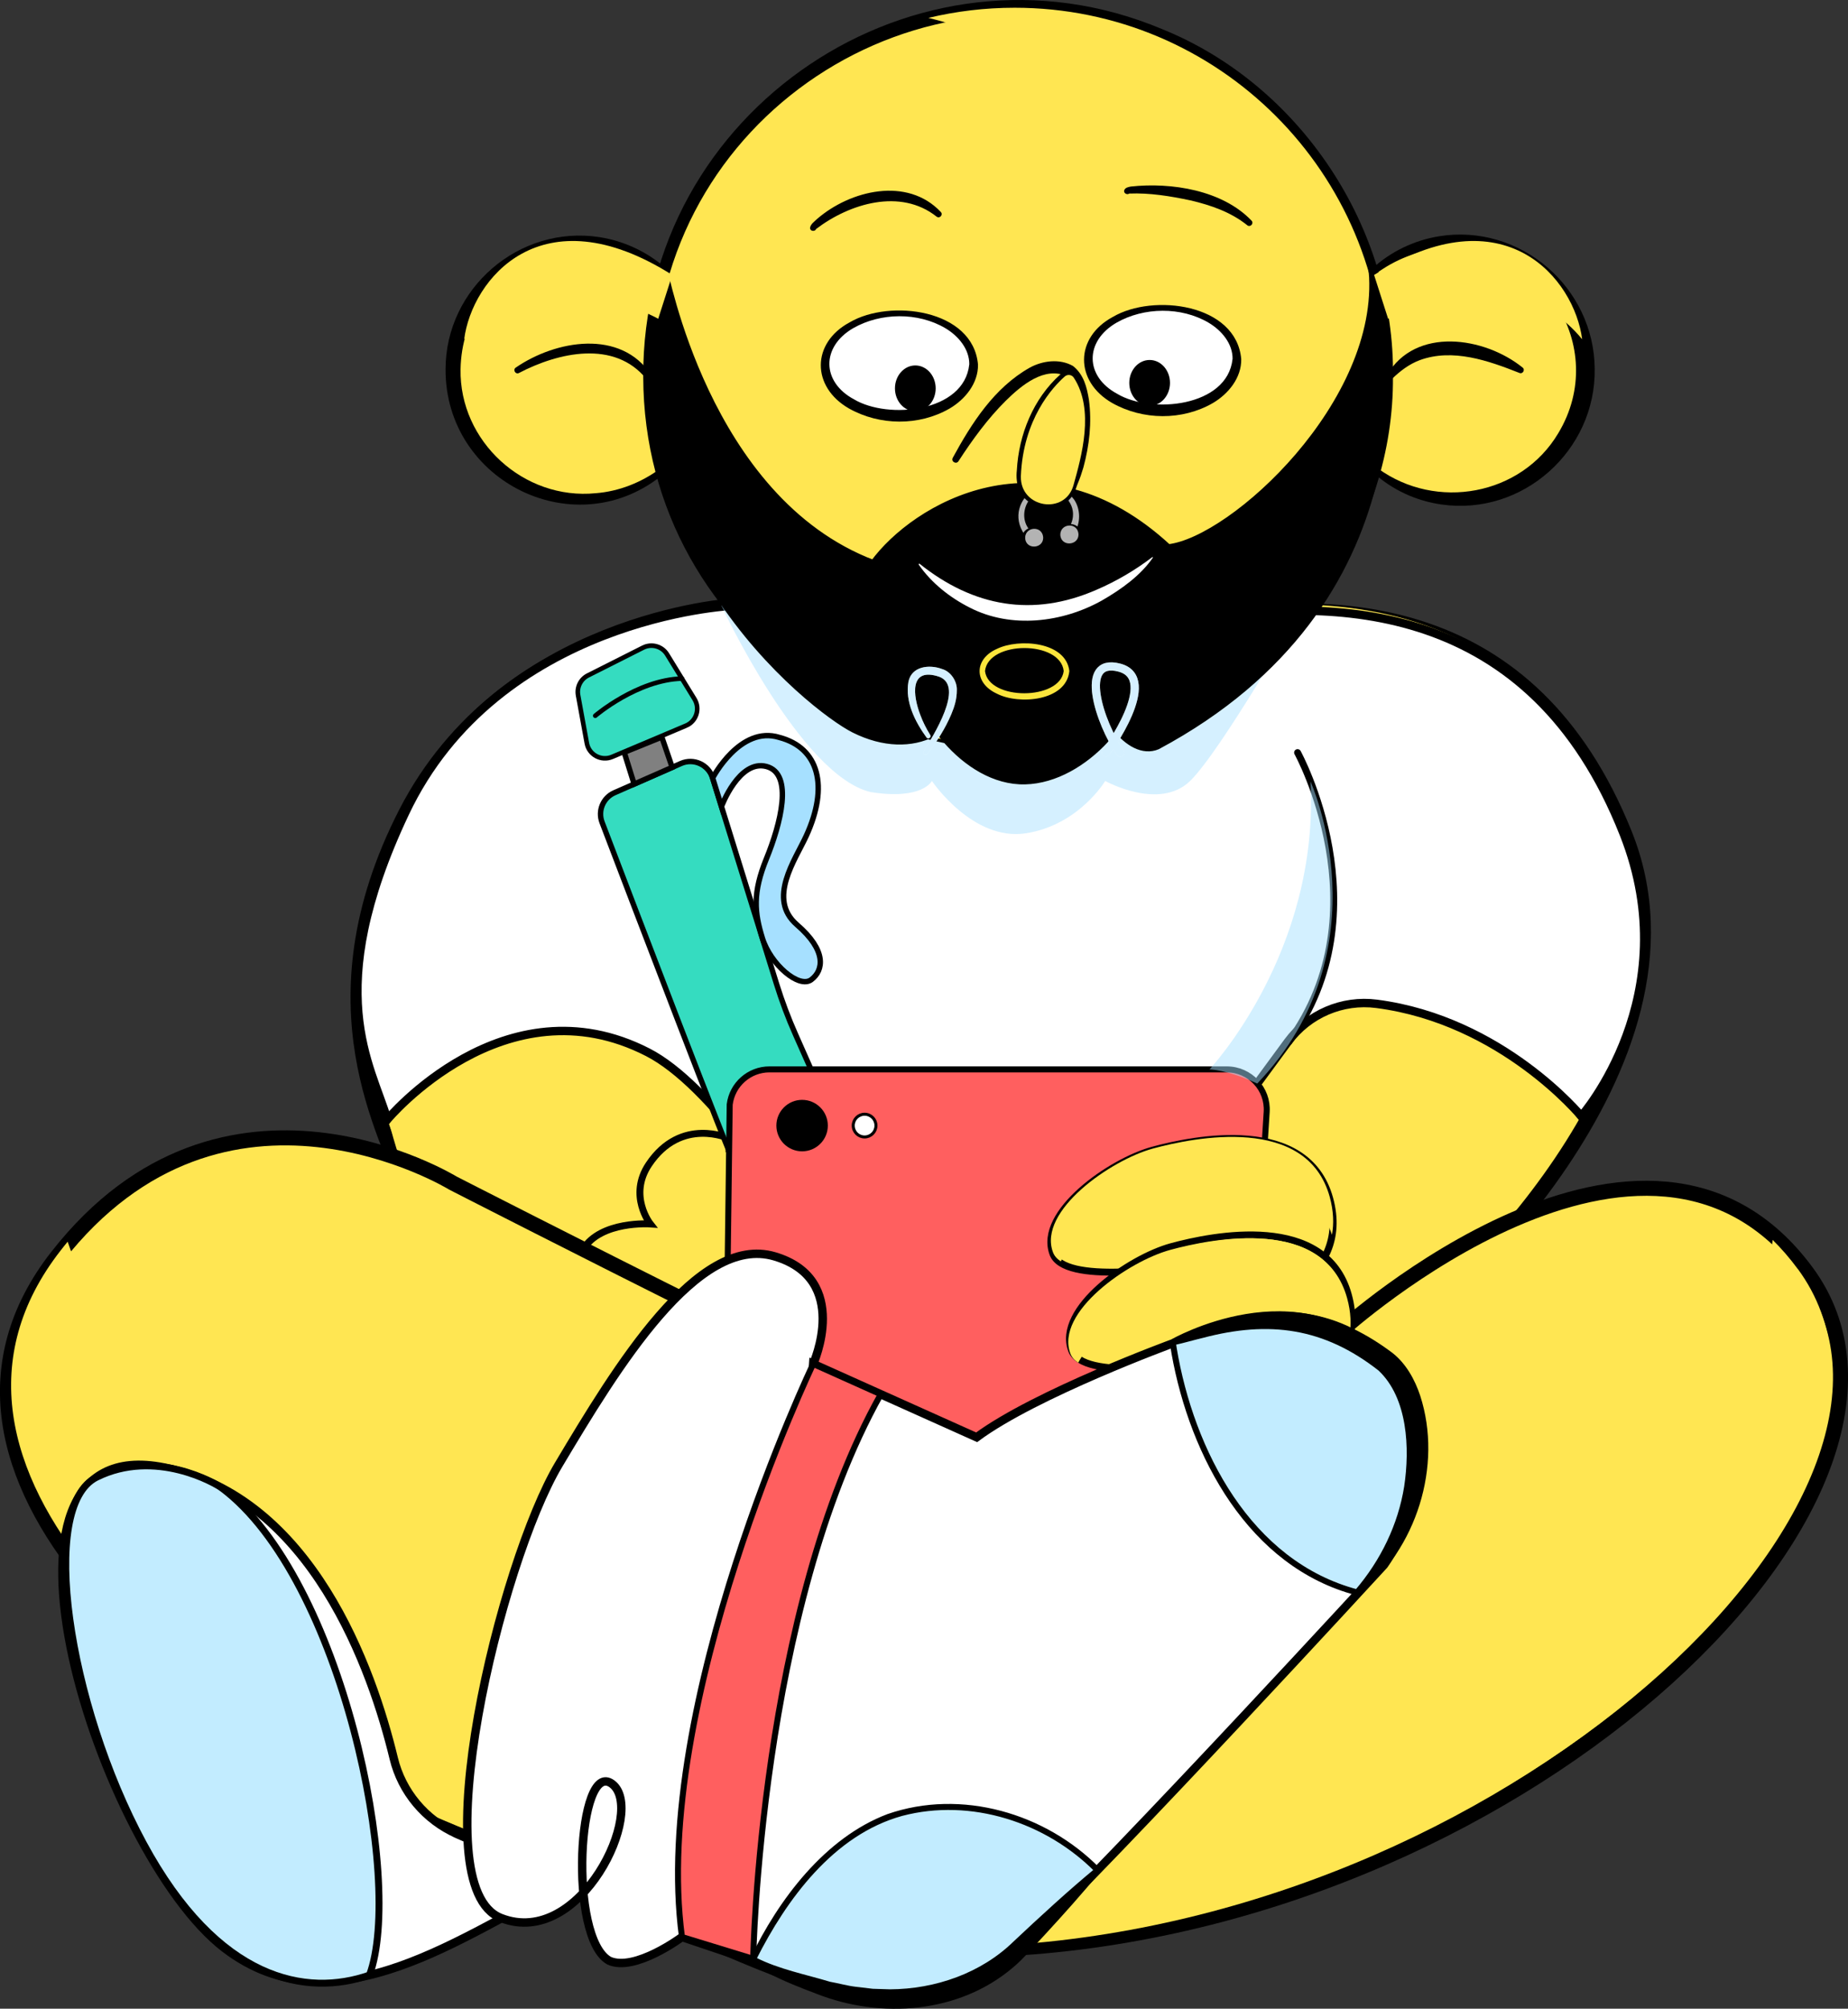 <?xml version="1.0" encoding="UTF-8"?>
<svg xmlns="http://www.w3.org/2000/svg" viewBox="0 0 382.11 415.22">
  <rect x="0" y="0" width="382.11" height="415.22" fill="#333333" stroke="none"/>
  <defs>
    <style>
      .cls-1 {
        stroke-width: 3.11px;
      }

      .cls-1, .cls-2, .cls-3, .cls-4, .cls-5, .cls-6, .cls-7, .cls-8, .cls-9, .cls-10, .cls-11, .cls-12, .cls-13, .cls-14, .cls-15, .cls-16 {
        stroke-linecap: round;
        stroke-miterlimit: 10;
      }

      .cls-1, .cls-2, .cls-3, .cls-4, .cls-5, .cls-6, .cls-7, .cls-8, .cls-9, .cls-10, .cls-11, .cls-13, .cls-15, .cls-16 {
        stroke: #000;
      }

      .cls-1, .cls-17, .cls-18, .cls-15 {
        fill: #ffe652;
      }

      .cls-2, .cls-5 {
        stroke-width: .95px;
      }

      .cls-2, .cls-7, .cls-12, .cls-14 {
        fill: none;
      }

      .cls-3 {
        fill: #ff5f5f;
      }

      .cls-3, .cls-6 {
        stroke-width: 1.24px;
      }

      .cls-4 {
        fill: gray;
      }

      .cls-4, .cls-11, .cls-13 {
        stroke-width: 1.12px;
      }

      .cls-19, .cls-10, .cls-16 {
        fill: #fff;
      }

      .cls-5, .cls-11 {
        fill: #35dcc0;
      }

      .cls-17, .cls-20, .cls-21, .cls-22 {
        mix-blend-mode: multiply;
      }

      .cls-23, .cls-20, .cls-14 {
        opacity: .47;
      }

      .cls-7, .cls-9, .cls-15 {
        stroke-width: 1.43px;
      }

      .cls-24 {
        fill: #fce53c;
      }

      .cls-25 {
        isolation: isolate;
      }

      .cls-8 {
        stroke-width: 1.3px;
      }

      .cls-9, .cls-26 {
        fill: #c2ecff;
      }

      .cls-10 {
        stroke-width: 1.74px;
      }

      .cls-20, .cls-21, .cls-13, .cls-27 {
        fill: #a6e0ff;
      }

      .cls-12 {
        stroke: #fff;
      }

      .cls-12, .cls-14 {
        stroke-width: 1.7px;
      }

      .cls-21 {
        opacity: .49;
      }

      .cls-28 {
        fill: #b3b3b3;
      }

      .cls-14 {
        stroke: #a6e0ff;
      }

      .cls-16 {
        stroke-width: .62px;
      }
    </style>
  </defs>
  <g class="cls-25">
    <g id="Capa_2" data-name="Capa 2">
      <g id="Capa_1-2" data-name="Capa 1">
        <g>
          <path class="cls-1" d="M151.43,125.24s-47.08,2.94-67.52,42.88c-20.45,39.94-3.33,66.57,0,77.98,3.33,11.41,113.17,63.72,113.17,63.72l97.96-38.04s60.39-50.88,40.89-99.38-59.92-48.98-89.4-44.22l-95.1-2.94Z"/>
          <path class="cls-17" d="M334.36,169.7c-18.5-46.03-58.02-47.28-86.98-43.38,20.17,9.51,41.93,26.83,53.55,55.72,19.5,48.5-40.89,99.38-40.89,99.38l-65.26,25.34c.48.23.74.35.74.35l97.96-38.04s60.39-50.88,40.89-99.38Z"/>
          <g class="cls-22">
            <path class="cls-18" d="M125.84,272.77c-3.33-13.83-39.31-46.87-18.86-95.28,10.37-24.54,46.43-36.79,60.88-43.65q-12.17-.38-12.18-.38s-47.08,2.94-67.52,42.88c-20.45,39.94-3.33,66.57,0,77.99,1.57,5.4,26.97,19.94,53.3,33.77-8.88-6.73-14.88-12.25-15.62-15.32Z"/>
          </g>
          <path class="cls-15" d="M150.13,273.16l.66-37.82s-9.95-4.63-16.63,5.36c-4.32,6.46.31,12.3.31,12.3,0,0-10.24-.72-13.9,5.24l29.56,14.92Z"/>
          <path class="cls-17" d="M126.16,261.05l23.97,12.1.66-35.13s-8.43,1.29-8.9,7.6c-.47,6.31.93,10.68.93,10.68,0,0-11.2,2.83-16.67,4.75Z"/>
          <path class="cls-10" d="M151.23,125.24s-48.37,2.3-67.52,42.88c-17.48,37.03-6.96,51.89-3.63,63.3,0,0,24.24-29.14,53.89-13.89,25.72,13.23,62.92,92.29,62.92,92.29l69.42-94.49c4.23-5.75,11.25-8.75,18.33-7.83,26,3.37,42.32,23.23,42.32,23.23,0,0,22-24.89,8.79-58.33-19.21-48.62-59.92-48.98-89.4-44.22l-95.1-2.94Z"/>
          <path class="cls-20" d="M149.15,125.16s16.34,35.16,30.89,38.57c10.72,1.7,12.65-2.3,12.65-2.3,0,0,8.43,12.52,19.42,10.82,10.99-1.7,16.41-10.82,16.41-10.82,0,0,11.18,6.21,17.56,0,6.38-6.21,22.97-35.23,22.97-35.23l-119.91-1.03Z"/>
          <g>
            <path class="cls-11" d="M151.74,240.15c-.7-.61-21.24-54.41-27.25-70.16-.92-2.4.21-5.1,2.57-6.13l13.74-6.04c2.64-1.16,5.69.24,6.54,2.99l13.21,42.53c1.11,3.57,2.42,7.08,3.94,10.49l17.62,39.79s-22.25-6.42-30.38-13.48Z"/>
            <path class="cls-13" d="M147.36,160.81s5.67-10.93,13.8-8.37c8.13,2.14,10.27,10.05,5.56,20.32-2.31,5.05-8.13,13.05-1.93,18.4,6.2,5.35,5.51,9.41,2.97,11.34s-8.44-3.17-10.11-8.53-2.05-9.41.83-16.48c2.89-7.07,5.67-17.55,0-19.05-5.67-1.5-9.3,8.27-9.3,8.27l-1.83-5.9Z"/>
            <polygon class="cls-4" points="131.12 162.08 129.07 155.51 136.84 152.35 138.99 158.62 131.12 162.08"/>
            <path class="cls-5" d="M141.84,150l-15.27,6.45c-2.25.95-4.8-.43-5.23-2.83l-1.81-9.91c-.3-1.66.53-3.33,2.04-4.09l11.41-5.75c1.77-.89,3.93-.28,4.96,1.41l5.66,9.22c1.22,1.99.39,4.6-1.77,5.51Z"/>
            <path class="cls-2" d="M123.08,147.95s8.7-7.44,17.93-7.68"/>
          </g>
          <g>
            <path class="cls-18" d="M136.97,97.33c-4.56,3.66-10.36,5.85-16.67,5.85-14.72,0-26.64-11.93-26.64-26.64s11.93-26.64,26.64-26.64c6.48,0,12.42,2.31,17.04,6.16"/>
            <path d="M137.38,97.83c-18.02,15.2-45.39,1.9-45.25-21.55.04-16.73,15.24-29.79,31.78-27.27,5.15.8,10.05,3.09,13.86,6.54.59.56-.17,1.48-.83,1-16.86-12.95-41.31-1.59-41.71,19.76-.27,14.94,13.09,27.12,27.95,25.64,4.8-.37,9.47-2.22,13.4-5.13.64-.5,1.43.48.81,1.01h0Z"/>
          </g>
          <g>
            <path class="cls-18" d="M284.5,97.33c4.56,3.66,10.36,5.85,16.67,5.85,14.72,0,26.64-11.93,26.64-26.64,0-14.72-11.93-26.64-26.64-26.64-6.48,0-12.42,2.31-17.04,6.16"/>
            <path d="M284.9,96.82c12.07,8.79,29.61,5.63,37.29-7.25,10.82-17.92-3.62-40.16-24.32-38.18-4.76.43-9.39,2.26-13.33,5.16-.63.49-1.43-.46-.83-1,3.76-3.5,8.65-5.87,13.83-6.71,16.75-2.71,32.08,10.52,32.2,27.43.21,16.91-14.93,30.43-31.7,28.01-5.2-.73-10.13-3.02-13.95-6.46-.59-.55.15-1.47.81-1.01h0Z"/>
          </g>
          <g>
            <circle class="cls-18" cx="210.51" cy="77.94" r="76.34"/>
            <path d="M288.02,77.94c.21,30.64-19.57,59.92-47.97,71.32-50.77,20.87-106.91-16.32-107.05-71.32-.31-55.09,56.43-93.28,107.3-71.92,28.55,11.52,48.2,41.16,47.72,71.92h0ZM285.68,77.94c.2-29.72-18.99-58.11-46.53-69.16-49.23-20.24-103.67,15.82-103.82,69.16-.31,53.43,54.73,90.48,104.07,69.76,27.69-11.18,46.75-39.92,46.28-69.76h0Z"/>
          </g>
          <g class="cls-22">
            <path class="cls-18" d="M209.8,1.6c-6.14,0-12.12.73-17.84,2.1,33.56,8.04,58.5,38.22,58.5,74.24s-24.95,66.21-58.5,74.24c5.72,1.37,11.7,2.1,17.84,2.1,42.16,0,76.34-34.18,76.34-76.34S251.96,1.6,209.8,1.6Z"/>
          </g>
          <path d="M106.64,75.99c8.23-5.67,21.72-8.06,28.04,1.56.47.67-.51,1.42-1.03.79-6.6-8.14-18.21-5.49-26.32-1.25-.7.41-1.37-.64-.69-1.1h0Z"/>
          <path d="M314.14,77.08c-6.44-2.55-13.76-5.12-20.56-2.64-2.14.8-4.03,2.19-5.76,3.89-.51.56-1.44-.15-1.03-.79,5.86-10.08,20.15-7.93,28.04-1.56.6.47,0,1.43-.69,1.1h0Z"/>
          <g>
            <ellipse class="cls-19" cx="185.93" cy="75.36" rx="15.39" ry="10.61"/>
            <path d="M202.22,75.36c.06,3.89-2.68,7.21-5.86,9.08-6.34,3.66-14.48,3.57-20.83-.01-7.78-4.47-7.78-13.55.18-17.81,8.26-4.85,25.5-2.75,26.51,8.75h0ZM200.42,75.36c.05-3.2-2.28-5.94-4.97-7.53-5.66-3.33-13.37-3.24-19.04.01-6.6,3.83-6.58,11.09.18,14.71,7.04,4.2,22.76,2.69,23.82-7.2h0Z"/>
          </g>
          <g>
            <ellipse class="cls-19" cx="240.37" cy="74.23" rx="15.39" ry="10.61"/>
            <path d="M256.65,74.23c.06,3.89-2.68,7.21-5.86,9.08-6.34,3.66-14.48,3.57-20.83-.01-7.78-4.47-7.78-13.55.18-17.81,8.26-4.85,25.5-2.75,26.51,8.75h0ZM254.86,74.23c.05-3.2-2.28-5.94-4.97-7.53-5.66-3.33-13.37-3.24-19.04.01-6.6,3.83-6.58,11.09.18,14.71,7.04,4.2,22.76,2.69,23.82-7.2h0Z"/>
          </g>
          <path d="M167.49,47.1c.13-.81.92-1.31,1.46-1.84,6.87-5.95,18.65-8.79,25.57-1.45.56.57-.23,1.47-.86.97-7.48-5.93-18.01-2.71-24.93,2.57.05-.06.08-.17.06-.26,0,.84-1.3.85-1.3,0h0Z"/>
          <path d="M232.49,39.26c.24-.52.85-.59,1.32-.7,8.38-.91,18.95.73,24.99,7.07.51.59-.3,1.43-.91.93-3.39-2.73-7.55-4.16-11.75-5.14-4.12-.88-8.42-1.58-12.65-1.41,0,0-.03,0-.03,0,.06-.02.22-.17.23-.29-.3.79-1.51.33-1.21-.46h0Z"/>
          <path class="cls-8" d="M137.35,56.04c.21-.81,8.36,47.14,43.23,60.37,8.5-11.66,34.82-27.45,60.99-3.26,13.32-1.48,44.39-29.95,42.09-57.12,4.81,16.06,10.64,68.81-44.34,98.25-5.92,2.48-13.03-7.58-12.73-15.58.3-7.99,7.7-8.59,8.59-.3s-10.68,22.8-23.25,23.09-23.23-15.1-22.93-23.09,11.84-9.18,11.25,1.48-11.25,17.17-23.68,10.95c-8.36-4.18-53.84-39.21-39.21-94.8Z"/>
          <path class="cls-24" d="M221.11,138.71c-.62,6.26-10.49,7.01-14.98,4.68-4.77-2.18-4.79-7.17.04-9.28,4.44-2.16,14.23-1.54,14.94,4.6h0ZM219.94,138.71c-.66-6.35-15.59-6.32-16.27,0,.73,6.14,15.52,6.11,16.27,0h0Z"/>
          <path class="cls-19" d="M191,155.3c1.85-3.07,8.52-13.41,3.21-15.41-6.28-2.11-5.42,4-3.92,7.89.53,1.45,1.24,2.83,2.05,4.15.31.48-.43.98-.76.52-2.33-3.21-4.48-7.36-3.74-11.55.68-3.21,4.34-3.59,6.95-2.61,1.82.52,3.14,2.55,3.05,4.4.01,1.79-.49,3.4-1.12,4.9-1.27,3.01-3,5.72-4.98,8.25-.35.46-1.08-.07-.74-.55h0Z"/>
          <path class="cls-12" d="M231.64,155.57c-4.27-6.11-8.74-19.79-.2-17.57,8.54,2.22-2.78,17.57-2.78,17.57"/>
          <g class="cls-23">
            <path class="cls-27" d="M191,155.3c1.85-3.07,8.52-13.41,3.21-15.41-6.28-2.11-5.42,4-3.92,7.89.53,1.45,1.24,2.83,2.05,4.15.31.48-.43.98-.76.52-2.33-3.21-4.48-7.36-3.74-11.55.68-3.21,4.34-3.59,6.95-2.61,1.82.52,3.14,2.55,3.05,4.4.01,1.79-.49,3.4-1.12,4.9-1.27,3.01-3,5.72-4.98,8.25-.35.46-1.08-.07-.74-.55h0Z"/>
          </g>
          <path class="cls-14" d="M231.64,155.57c-4.27-6.11-8.74-19.79-.2-17.57,8.54,2.22-2.78,17.57-2.78,17.57"/>
          <path class="cls-17" d="M287.03,65.89s25.03-14.13,40.11,4.24c-1.57-12.33-15.92-30.44-43.02-13.29l2.9,9.05Z"/>
          <path class="cls-17" d="M136.09,65.89s-25.03-14.13-40.11,4.24c1.57-12.33,15.92-30.44,43.02-13.29l-2.9,9.05Z"/>
          <g>
            <g>
              <path class="cls-28" d="M212.95,111.95c-2.98-2.14-3.66-6.31-1.52-9.29,1.04-1.44,2.57-2.4,4.33-2.68,1.75-.28,3.51.13,4.96,1.16,2.98,2.14,3.66,6.31,1.52,9.29l-1.64-1.18c1.49-2.07,1.02-4.97-1.06-6.46-1-.72-2.23-1.01-3.45-.81-1.22.2-2.29.86-3.01,1.87-1.49,2.07-1.02,4.97,1.06,6.46l-1.18,1.64Z"/>
              <path d="M212.99,112.17c-2.5-1.37-3.64-4.5-3.05-7.23,1.27-6.14,9.71-7.55,12.91-2.15,1.46,2.37,1.31,5.6-.43,7.77,0,0-.13.18-.13.18l-.18-.13c-.1-.07-1.78-1.28-1.81-1.3,0,0,.11-.19.11-.19,1.95-3.04-.66-7.24-4.21-6.59-3.57.45-4.78,5.26-2,7.55.03.03.18.16.21.2-.45.64-.95,1.28-1.43,1.88h0ZM212.92,111.74c.34-.54.67-1.05,1.04-1.55l.05.3-.06-.04c-3.8-2.39-2.31-8.42,2.09-9.03,3.1-.54,6.12,2.19,5.81,5.32-.09.98-.46,1.92-1.08,2.65l-.05-.3.03.02,1.61,1.16-.3.05.02-.03c1.4-2.12,1.38-4.98.02-7.02-5.87-7.72-16.18,1.61-9.18,8.49h0Z"/>
            </g>
            <g>
              <circle class="cls-28" cx="213.85" cy="111.33" r="2.24"/>
              <path d="M216.45,111.1c.44,3.69-4.97,4.14-5.21.47-.05-3.24,4.7-3.59,5.21-.47h0ZM215.7,111.17c-.11-2.72-4.06-2.33-3.7.33.39,2.17,3.69,1.87,3.7-.33h0Z"/>
            </g>
            <g>
              <circle class="cls-28" cx="221.14" cy="110.68" r="2.24"/>
              <path d="M223.73,110.44c.45,3.69-4.96,4.14-5.18.47-.03-3.22,4.67-3.55,5.18-.47h0ZM223,110.51c-.1-2.75-4.1-2.35-3.73.34.4,2.18,3.7,1.87,3.73-.34h0Z"/>
            </g>
          </g>
          <g>
            <g>
              <path class="cls-18" d="M197.59,94.98s13.11-23.65,23.6-18.29c4.97,3.66,3.35,20.45-.68,25.97"/>
              <path d="M196.99,94.65c3.93-7.2,8.56-14.48,15.91-18.64,2.65-1.46,6.2-1.93,8.96-.36,2.24,1.77,2.87,4.4,3.29,6.95.64,4.72.1,9.44-1.13,14-.67,2.24-1.46,4.5-2.97,6.47-.23.3-.66.36-.96.13-.29-.22-.35-.64-.15-.94,3.27-5.87,4.21-15.98,2.05-22.34-.37-.95-.91-1.75-1.54-2.23l.17.11c-4.6-2.18-9.43,1.85-12.67,5.05-3.73,3.7-6.9,8.06-9.76,12.47-.44.73-1.59.11-1.2-.66h0Z"/>
            </g>
            <g>
              <path class="cls-18" d="M222.02,78.06c-.41-.63-1.3-.74-1.87-.23-2.5,2.21-8.6,8.79-9.07,20.63-.14,6.6,9.16,8.05,10.89,1.82,1.64-5.9,4.41-15.58.05-22.22Z"/>
              <path d="M221.27,78.54c-.28-.32-.57,0-.78.21-5.27,5.08-8.1,12.33-8.51,19.58-.32,3.37,3.16,5.94,6.34,4.91,2.63-.73,3.05-3.47,3.71-5.85.36-1.28.65-2.58.91-3.87.98-4.98,1.21-10.64-1.66-14.98h0ZM222.76,77.57c3.77,6.17,2.24,13.63.61,20.18-.35,1.22-.65,2.79-1.21,3.99-2.08,4.49-9.13,4.23-11.24-.13-.73-1.36-.82-3.08-.67-4.37.4-7.41,3.4-14.83,8.99-19.84,0,0,.27-.25.29-.26.93-.85,2.55-.66,3.22.43h0Z"/>
            </g>
            <path class="cls-17" d="M222.02,78.06c-.41-.63-1.3-.74-1.87-.23-2.5,2.21-8.6,8.79-9.07,20.63-.14,6.6,9.16,8.05,10.89,1.82,1.64-5.9,4.41-15.58.05-22.22Z"/>
          </g>
          <ellipse cx="189.26" cy="80.28" rx="4.21" ry="4.74"/>
          <ellipse cx="237.71" cy="79.15" rx="4.21" ry="4.74"/>
          <path class="cls-19" d="M190.16,116.55c11.13,8.89,23.44,11.1,36.57,5.36,4.03-1.73,7.9-3.99,11.5-6.72.06-.05.14-.04.19.02-2.54,3.74-6.6,6.63-10.6,8.93-8.16,4.56-18.74,5.85-27.28,1.47-4.14-2.09-7.92-5.08-10.57-8.89-.08-.12.08-.27.2-.17h0Z"/>
          <path class="cls-1" d="M201.94,297.11c-2.72,1.48-108.28-52.55-108.28-52.55,0,0-47.29-29.04-81.86,15.21-34.57,44.25,24.74,95.41,81.86,118.92,57.11,23.51,66.78,29.73,77.5,31.11s26.82,9.68,55.42-21.43c28.59-31.11,59.56-64.85,59.56-64.85,0,0,17.13-22.96,0-42.32-17.13-19.36-52.39-1.38-84.2,15.9Z"/>
          <g class="cls-22">
            <path class="cls-18" d="M198.94,384.54c-10.72-1.38-20.39-7.61-77.5-31.11-41.4-17.04-94.52-58.42-107.45-96.76-.48.59-.97,1.18-1.44,1.8-34.57,44.25,24.74,95.41,81.86,118.92,57.11,23.51,66.78,29.73,77.5,31.11,10.72,1.38,26.82,9.68,55.42-21.43,1.78-1.93,3.56-3.88,5.35-5.82-15.7,8.78-26.08,4.28-33.73,3.3Z"/>
          </g>
          <path class="cls-1" d="M277.42,274.95s62.92-57,96.11-12.06c33.19,44.94-56.12,132.58-162.6,139.75l66.49-127.69Z"/>
          <g class="cls-22">
            <path class="cls-18" d="M371.7,262.28c-1.65-2.24-3.38-4.22-5.17-5.98-4.09,40.85-63.89,93.23-138.41,109.21-5.64,10.83-11.95,22.95-19.01,36.51,106.48-7.17,195.78-94.81,162.6-139.75Z"/>
          </g>
          <path class="cls-10" d="M94.48,379.09c-6.54-2.9-11.39-8.67-13.07-15.62-4.42-18.28-16.86-54.01-47.48-60.13-41.48-8.3-13.08,79.63,12.45,99.31,22.96,17.69,49.6-3.05,71.11-13.36l-23.01-10.19Z"/>
          <path class="cls-3" d="M150.13,286.47l.75-58.15c.51-4.15,4.04-7.27,8.22-7.27h94.55c4.78,0,8.57,4.04,8.26,8.8l-3.56,56.18-61.26,23.79-46.95-23.36Z"/>
          <path class="cls-15" d="M259.67,270.65s19.97-5.87,15.27-22.91c-4.7-17.04-27.99-12.34-36.61-9.99-8.62,2.35-23.8,12.87-20.62,21.42,2.33,6.26,23.29,3.34,34.3,1.34,3.6-.65,6.97,1.94,7.27,5.58l.38,4.57Z"/>
          <path class="cls-17" d="M239.11,246.28c8.44-2.3,30.95-6.85,36.3,8.96.42-2.3.34-4.89-.46-7.82-4.7-17.04-27.99-12.34-36.61-9.99-8.62,2.35-23.8,12.87-20.62,21.42.28.76.84,1.38,1.62,1.89,3.5-6.55,13.42-12.73,19.77-14.46Z"/>
          <path class="cls-15" d="M263.53,290.59s19.97-5.87,15.27-22.91-27.99-12.34-36.61-9.99-23.8,12.87-20.62,21.42c2.33,6.26,23.29,3.34,34.3,1.34,3.6-.65,6.97,1.94,7.27,5.58l.38,4.57Z"/>
          <path class="cls-17" d="M242.71,267.22c8.44-2.3,30.95-6.85,36.3,8.96.42-2.3.34-4.89-.46-7.82-4.7-17.04-27.99-12.34-36.61-9.99-8.62,2.35-23.8,12.87-20.62,21.42.28.76.84,1.38,1.62,1.89,3.5-6.55,13.42-12.73,19.77-14.46Z"/>
          <path class="cls-10" d="M168.14,281.94s7.94-17.52-7.98-22.24-32.73,23.08-44.66,43.08c-11.93,20-28.44,87.2-11.93,93.68,16.51,6.48,30.06-22.4,22.99-27.71-7.07-5.31-9.12,31.83-.59,36.55,5.31,2.36,15.04-4.9,15.04-4.9l23.45,7.89s25.5,14.39,46.47-5.65c20.97-20.05,75.21-79.12,75.21-79.12,0,0,17.51-23.76,0-42.32-17.51-18.56-43.6-3.53-43.6-3.53,0,0-28.36,10.38-40.6,19.43l-33.8-15.17Z"/>
          <g>
            <path class="cls-26" d="M242.54,277.68s5.06,42.65,38.08,51.49c17.16-16.57,14.25-41.7,5.53-47.96-8.72-6.26-20.69-13.09-43.6-3.53Z"/>
            <path d="M243.07,277.99c.08-.06.11-.23.1-.26.04.21.09.68.13.9,3.53,21.1,15.33,44.12,37.47,49.94,0,0-.6.16-.59.15,5.35-6.22,8.91-13.64,10.16-21.44,1.19-7.9.74-18.28-5.29-23.97-11.29-8.85-22.62-10.39-36.35-6.75-1.59.37-4.02,1.07-5.63,1.42h0ZM242,277.36c11.26-6.29,25.63-8.81,37.59-2.81,3.01,1.45,5.68,3.12,8.34,5.12,2.83,2.23,4.64,5.56,5.72,8.82,4.72,14.52-.83,31.79-12.61,41.12,0,0-.24.25-.24.25l-.35-.1c-22.27-5.83-34.4-28.68-38.2-49.89-.02-.29-.24-1.29-.26-1.59-.03-.3-.13-.62,0-.93h0Z"/>
          </g>
          <path class="cls-7" d="M268.3,155.57s17.96,32.65-1.8,59.77"/>
          <path class="cls-3" d="M168.14,281.94s-33.57,70.15-27.13,118.46l14.73,4.51s1.27-71.85,26.38-116.7l-13.98-6.27Z"/>
          <circle class="cls-6" cx="165.85" cy="232.67" r="4.7"/>
          <circle class="cls-16" cx="178.77" cy="232.67" r="2.35"/>
          <g>
            <path class="cls-26" d="M155.74,404.92s12.4-27.81,33.67-30.78c22.39-4.13,37.53,12.45,37.53,12.45l-16.01,16.05s-13.9,16.15-39.76,8.6c-15.42-4.89-15.42-6.32-15.42-6.32Z"/>
            <path d="M155.14,404.79c5.83-12.12,15.41-24.9,28.36-29.8,15.25-5.3,32.73-.21,43.9,11.18,0,0,.38.37.38.38,0,0-.4.48-.4.48-3.61,4.39-7.4,8.62-11.25,12.8-1.98,2.08-4.63,5.2-6.69,6.88-11.14,9.48-27.27,10.66-40.55,5.45-3.53-1.33-7.03-2.71-10.38-4.48-1.13-.64-2.39-1.24-3.24-2.28-.1-.15-.2-.39-.14-.59h0ZM156.35,405.05c.03-.12.01-.25-.03-.36-.02-.04,0-.03,0-.03,0,0,0,0,.03.01,4.67,2.37,10.26,3.47,15.29,4.98,1.65.29,3.63.84,5.28,1.03,1.19.13,2.37.27,3.55.42l3.55.11c9.35-.04,18.86-3.33,25.58-9.91,5.45-5.12,11.17-10.39,16.92-15.15,0,0-.02.86-.02.86-10.2-10.35-25.79-15.39-39.98-11.64-14.16,3.92-23.91,17.27-30.15,29.68h0Z"/>
          </g>
          <path class="cls-9" d="M45.8,307.54c-1.25-.93-13.72-8.19-25.84-2.17-12.12,6.03-5.84,46.91,9.64,75.6,15.48,28.68,33.87,31.81,46.8,27.29,7.15-19.32-5.61-82.1-30.59-100.72Z"/>
          <path class="cls-21" d="M270.96,161.51s15.68,34.53-11,62.47c-6.31-2.92-9.88-2.92-9.88-2.92,0,0,22.79-24.23,20.89-59.55Z"/>
        </g>
      </g>
    </g>
  </g>
</svg>